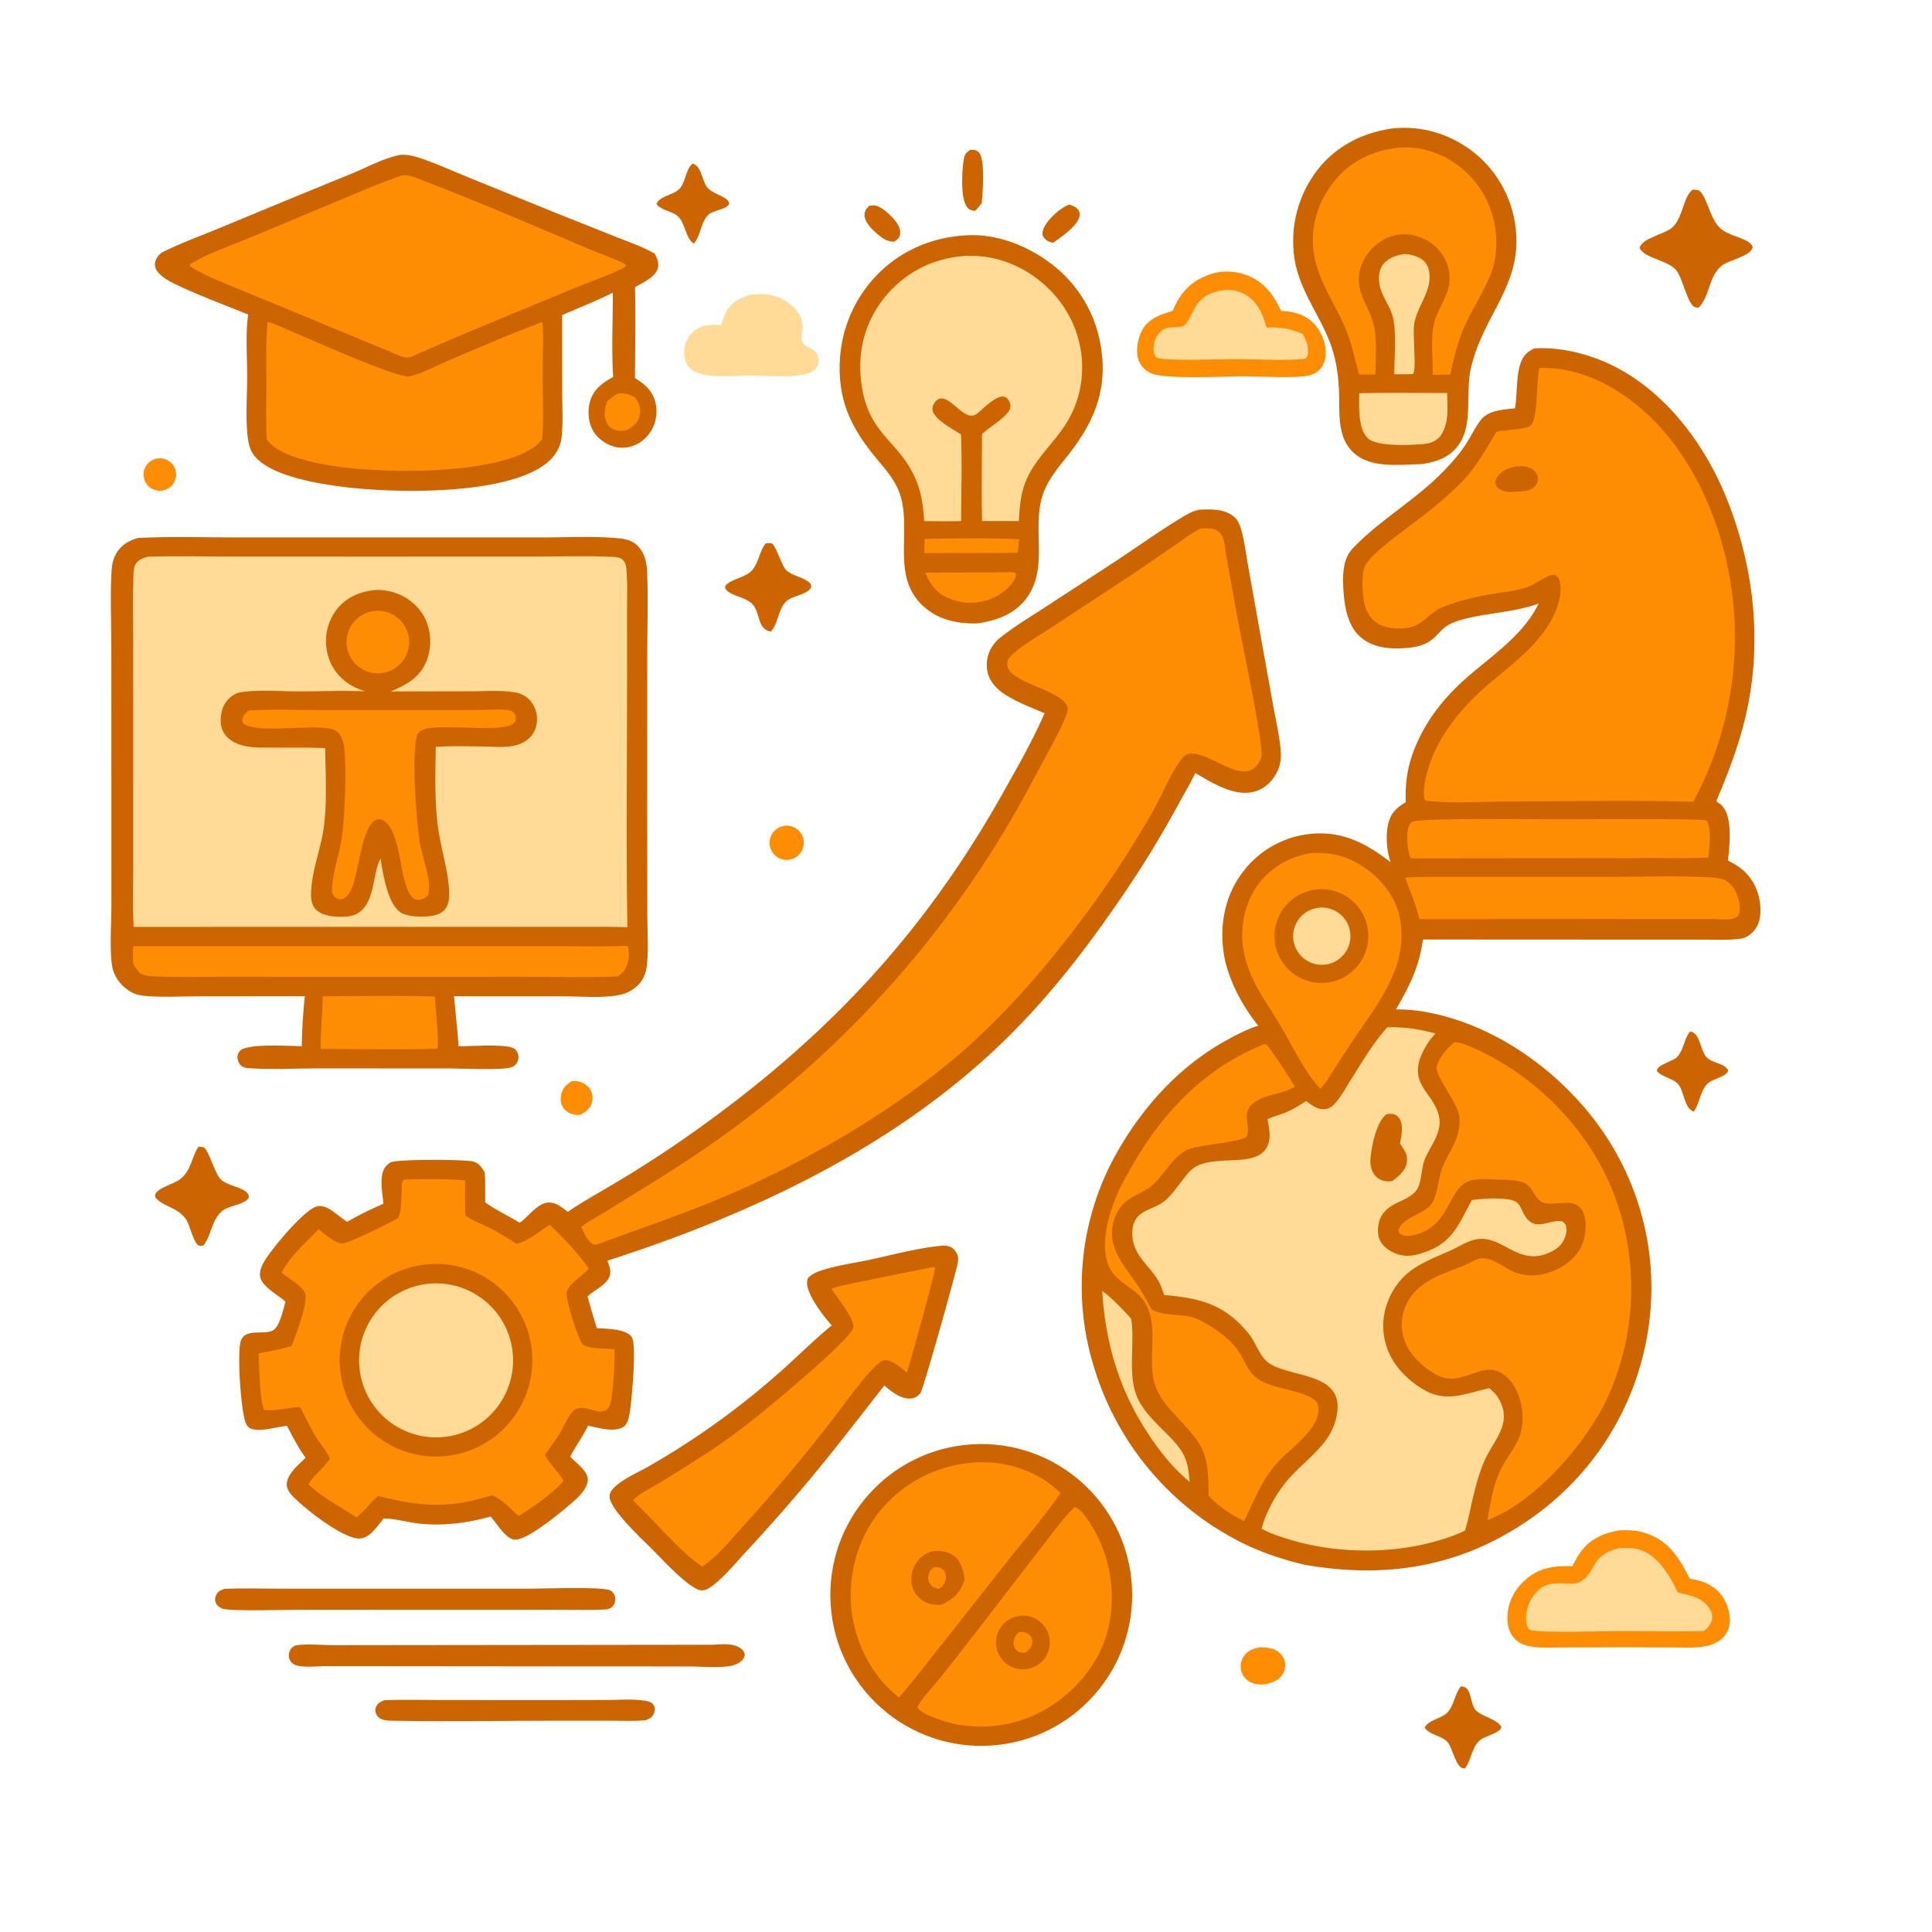 <svg xmlns="http://www.w3.org/2000/svg" width="1024" height="1024"><path fill="#CC6400" d="M813.247 184.661c12.209-.795 25.579 2.185 36.79 6.939 30.483 12.927 52.876 42.278 64.995 72.3 14.801 36.67 19.256 77.374 10.096 116.073-3.662 15.472-9.296 30.063-15.481 44.672 1.19.828 2.469 1.705 3.415 2.815 5.334 6.258 3.667 21.027 2.751 28.617 3.139 1.625 6.132 3.342 8.722 5.781 5.573 5.248 8.423 12.596 8.533 20.184.064 4.432-.817 8.711-4.047 11.944-1.767 1.77-3.861 3.182-6.372 3.526-6.631.907-13.68.493-20.369.498l-33.039.01-115.102-.058c-1.732 14.102-7.247 24.97-14.282 37.079 5.133-.094 10.069.339 15.132 1.214 37.11 6.42 72.081 31.564 93.532 62.035a146.07 146.07 0 0 1 24.386 110.414 149.33 149.33 0 0 1-62.215 96.598c-36.511 25.386-76.456 31.678-119.718 23.95-12.22-2.953-24.042-6.973-35.194-12.825a153.72 153.72 0 0 1-75.67-90.93 144.32 144.32 0 0 1 9.341-109.965c14.074-26.577 34.448-49.888 61.072-64.415 5.255-2.868 10.644-5.72 16.383-7.481-8.643-10.603-16.507-25.431-18.402-39.059-2.087-15.008.894-30.09 10.133-42.28a51.42 51.42 0 0 1 33.929-20.074c17.827-2.434 30.79 4.238 44.48 14.761-2.11-6.206-2.706-14.005-1.211-20.429 1.352-5.813 4.441-8.426 9.251-11.402-.536-12.509 1.69-22.627 7.123-33.933 5.696-11.852 14.11-22.101 23.854-30.852 14.073-12.637 30.824-22.951 39.458-40.457-14.676 5.273-31.426 4.967-44.534 9.777-10.762 3.951-8.283 12.399-25.656 13.766-8.561.674-17.727.019-24.443-5.979-7.375-6.586-8.588-18.234-8.984-27.543-.278-6.542.283-14.25 5.033-19.239 14.291-15.01 32.932-25.449 47.556-40.334 4.463-4.543 9.017-9.589 12.464-14.96 2.697-4.202 4.899-8.862 7.943-12.824 3.984-5.187 12.076-5.487 18.077-6.154 1.318-7.818.456-17.337 3.231-24.646 1.388-3.657 3.59-5.465 7.039-7.114"/><path fill="#FE8D04" d="M816.025 195.073c12.157-.543 24.708 3.114 35.399 8.837 30.944 16.565 50.468 48.256 60.394 81.124a183.58 183.58 0 0 1-14.352 139.939c-32.607-.961-65.523-.23-98.151-.15-12.45.03-31.284 1.132-43.021-.413-.92-.121-.793-.273-1.323-.967-1.285-6.877 2.033-16.885 4.582-23.282 6.482-14.718 17.581-27.508 29.768-37.837 10.999-9.324 22.829-17.972 30.834-30.209 4.171-6.377 8.435-16.199 6.514-23.984-.39-1.578-1.012-2.521-2.413-3.401-3.393-.762-10.764 5.077-14.504 6.361-6.404 2.198-13.133 2.785-19.769 3.906-8.647 1.461-17.535 3.591-25.655 6.902-5.811 2.37-9.594 8.16-15.228 10.114-5.275 1.829-13.612 1.411-18.413-1.29-3.934-2.214-6.28-5.964-7.376-10.265-1.292-5.065-2.086-16.869.613-21.331 4.41-7.289 24.485-21.034 32.139-27.156 6.515-5.212 13.133-10.827 18.945-16.818 7.336-7.562 12.726-17.315 18.133-26.309 3.91-.919 14.989-1.197 17.734-3.06 4.629-3.142 3.173-24.132 5.025-30.32q.06-.196.125-.391"/><path fill="#CC6400" d="M803.92 247.149c2.85-.187 5.431-.179 7.947 1.363 1.593.976 2.885 2.544 3.213 4.415.272 1.549-.158 3.073-1.109 4.312-2.052 2.674-5.232 2.987-8.346 3.274-3.038.189-6.404.674-9.297-.482-1.551-.619-3.144-1.701-3.597-3.407-.396-1.492.145-2.976 1.02-4.178 2.283-3.139 6.487-4.725 10.169-5.297"/><path fill="#FFDB97" d="M735.262 544.52c8.903-.309 17.022.887 25.579 3.294a33.9 33.9 0 0 0-5.13 6.791c-11.41 19.599 3.742 23.435 6.933 36.86.633 2.662.445 5.364-.3 7.98-1.624 5.701-5.557 10.458-7.536 16.015-1.661 4.664-1.257 12.256-4.506 15.969-4.978 5.689-13.64 5.543-17.959 12.885-1.872 3.18-2.563 7.807-1.573 11.378.966 3.486 3.518 5.842 6.581 7.579 4.65 2.636 9.67 2.865 14.735 1.407 17.459-5.025 20.027-14.085 28.065-28.609 6.081-.922 15.011-1.344 20.982-.04 4.777 1.043 5.036 5.35 7.426 8.869 5.553 8.177 12.663 1.128 19.447 2.451 1.1.833 1.719 1.285 2.077 2.667.735 2.837-.548 6.361-2.111 8.702-1.627 2.437-4.69 4.331-7.352 5.45-16.552 6.957-24.662-10.286-38.774-7.157-4.466.991-8.444 3.684-12.575 5.577-11.824 5.417-22.591 8.583-30.052 20.081-5.334 8.219-7.389 18.156-5.224 27.76 2.484 11.019 10.01 19.489 19.402 25.417 12.815 8.089 22.817 2.802 35.972-.111 1.709 1.501 3.318 2.938 4.539 4.882 8.737 13.918-2.775 22.933-7.553 34.628-3.177 7.774-5.048 15.726-6.875 23.888-.845 4.114-1.745 8.127-3.012 12.134-5.302 2.647-11.247 4.504-16.953 6.041-24.623 6.63-53.574 5.903-77.771-1.863-4.462-1.431-8.98-2.863-13.063-5.197 2.393-9.278 8.265-19.61 14.639-26.748 10.194-11.416 23.973-19.211 25.548-36.064 1.881-20.136-25.37-17.24-36.479-25.093-4.89-3.457-6.792-10.939-10.673-15.63-12.868-15.551-25.63-18.655-44.678-20.336-.96-2.904-1.978-5.817-3.622-8.416-4.37-6.904-11.033-11.621-12.84-20.037-.836-3.894-.607-8.854 1.775-12.211 3.127-4.407 10.169-5.512 14.427-8.787 4.128-3.175 7.264-8.102 10.503-12.15 1.832-2.289 3.772-4.828 6.331-6.332 7.141-4.198 19.081-2.814 27.184-4.146 3.884-.639 7.898-2.03 10.173-5.459 3.157-4.756 1.773-10.47.803-15.649 2.93-1.354 6.129-2.168 9.137-3.356 4.085-1.614 7.735-3.93 11.425-6.276 2.829 2.24 6.015 4.64 9.842 4.294 1.926-.174 3.484-1.029 4.813-2.408 3.557-3.69 6.123-8.594 8.864-12.923 5.815-9.188 11.8-19.44 19.02-27.573q.193-.215.389-.428"/><path fill="#CC6400" d="M734.868 590.508c1.109-.134 2.286-.306 3.392-.071 1.375.293 2.674 1.198 3.45 2.365 2.42 3.635.967 9.382.325 13.356l1.152 1.693c1.892 2.774 3.032 4.989 2.427 8.453-.751 4.303-4.392 7.256-7.712 9.686-.844.122-1.643.227-2.498.174-2.52-.159-4.994-1.167-6.631-3.136-2.241-2.694-2.695-6.365-2.338-9.742.688-6.506 3.098-18.613 8.433-22.778"/><path fill="#FE8D04" d="M770.851 552.437c3.585.071 7.316 1.75 10.563 3.197 33.275 14.835 61.599 44.052 74.379 78.264a140.4 140.4 0 0 1-3.692 106.739c-11.047 24.016-38.398 55.657-63.672 65.012 1.57-9.76 3.259-20.192 8.105-28.948 2.208-3.989 5.029-7.638 7.187-11.653 3.907-7.271 4.126-15.936 1.731-23.738-1.693-5.516-5.113-11.243-10.42-13.906-4.639-2.328-8.192-1.45-12.81.117-6.018 1.965-12.269 4.684-18.518 2.169-7.493-3.017-15.805-10.533-18.886-18.061a25.28 25.28 0 0 1 .414-19.916c5.604-12.349 18.363-16.105 29.92-20.66 2.823-1.113 5.473-2.804 8.327-3.776 5.585-1.901 12.781 3.802 17.539 6.209 6.143 3.107 13.545 3.084 20.008.973 6.833-2.233 13.885-7.071 17.038-13.676 2.361-4.945 3.344-12.898 1.091-18.062-4.251-9.744-16.589-2.117-22.52-5.958-3.986-2.581-4.185-8.21-9.451-10.065-4.503-1.587-10.408-1.33-15.156-1.551-4.346-.203-8.897-.569-13.117.749-10.249 3.201-10.335 19.992-23.629 26.617-3.123 1.556-9.107 3.554-12.431 1.848-1.224-.629-1.285-.948-1.646-2.17 1.271-6.229 12.248-8.459 16.646-13.013 3.952-4.093 4.324-14.279 6.517-20.073 2.301-6.079 6.382-11.395 8.159-17.697.961-3.409 1.497-7.377.675-10.871-1.643-6.982-12.182-20.341-11.716-24.465.58-5.126 5.511-10.46 9.365-13.635"/><path fill="#FE8D04" d="m670.229 553.401.751.035c1.793 1.162 13.588 19.334 15.322 22.538-6.071 3.656-12.77 3.71-18.864 6.76-11.519 5.767-3.878 13.513-6.627 19.592-1.252 2.77-26.412 4.552-31.473 7.063-7.881 3.91-11.904 12.7-18.221 18.488-4.54 4.16-11.054 5.635-15.357 9.895a21.24 21.24 0 0 0-5.216 8.541c-4.621 14.258 5.197 24.185 12.447 34.926 2.732 4.047 5.009 8.396 7.306 12.7 7.917 4.421 17.246 1.666 24.921 5.456 7.355 3.632 16.519 9.778 21.15 16.676 3.356 4.998 4.912 10.781 10.012 14.5 8.314 6.063 23.573 5.761 30.668 11.698 1.444 1.209 1.695 3.033 1.712 4.843.092 9.952-12.738 19.263-19.217 25.536-10.241 9.919-14.037 21.243-20.116 33.536-6.915-3.192-13.691-7.877-18.877-13.448.131-26.164-3.88-27.369-20.375-45.719-3.404-3.787-6.408-8.107-7.964-13.003-4.272-13.446 1.827-28.983-4.46-42.049-4.565-9.488-16.271-11.165-20.307-21.441-4.371-11.129.139-27.022 4.735-37.628 2.36-5.447 5.384-10.631 8.33-15.777 16.112-28.139 39.113-51.745 69.72-63.718"/><path fill="#FE8D04" d="M694.829 452.137c9.998-.495 18.263 1.237 26.819 6.652 9.542 6.039 17.771 15.737 20.149 26.979 5.213 24.648-9.943 44.165-23.02 63.21-5.343 7.781-10.359 15.807-15.465 23.746-1.03 1.559-2.266 2.974-3.455 4.413-8.696-9.164-15.307-23.762-21.863-34.687-4.653-7.753-9.961-15.03-13.832-23.239-2.405-5.103-4.231-10.458-5.156-16.032-1.932-11.655.702-24.552 7.677-34.189 6.752-9.328 16.908-14.98 28.146-16.853"/><path fill="#CC6400" d="M698.124 471.386c13.684-1.249 25.785 8.84 27.018 22.524s-8.87 25.774-22.556 26.992c-13.663 1.215-25.729-8.867-26.96-22.53s8.838-25.739 22.498-26.986"/><path fill="#FFDB97" d="M697.513 481.317c8.188-1.683 16.196 3.569 17.915 11.749s-3.498 16.212-11.671 17.967c-8.223 1.765-16.315-3.491-18.044-11.723-1.73-8.231 3.562-16.299 11.8-17.993"/><path fill="#FE8D04" d="m761.008 464.747 92.623.014c17.039-.013 34.353-.706 51.353.191 2.966.157 6.958.245 9.589 1.706 3.535 1.964 5.663 5.691 6.729 9.484.803 2.857 1.43 6.671-.095 9.358-3.2 2.759-9.343 1.616-13.332 1.563l-155.599.063c-1.785-7.724-4.876-14.541-7.528-21.956 5.38-.489 10.859-.363 16.26-.423"/><path fill="#FE8D04" d="M827.324 434.247c7.831.049 74.795-.517 76.833.561.395.209.642.623.963.934 2.013 5.55.918 12.995.31 18.786-9.492.446-19.076.213-28.584.24l-51.971.083-77.273.1c-1.149-3.173-1.623-6.204-1.735-9.563-.094-2.794-.022-7.839 2.464-9.747 3.02-2.318 69.169-1.31 78.993-1.394"/><path fill="#FFDB97" d="M584.18 684.339c3.552 1.891 12.433 11.283 15.369 14.623 2.004 12.536-1.624 27.668 2.397 39.528 4.733 13.96 20.999 22.5 25.978 33.755 1.829 4.134 2.147 8.769 2.695 13.211a95 95 0 0 1-2.539-2.163c-7.558-6.687-13.951-14.87-19.487-23.271-15.436-23.425-22.617-47.861-24.413-75.683"/><path fill="#CC6400" d="M73.367 285.118c16.967-.84 34.181-.279 51.174-.284l92.37-.01 71.387.021c12.406.009 25.366-.704 37.706.27 3.991.315 8.129.818 11.25 3.508 4.112 3.543 5.496 8.859 5.72 14.094.646 15.031.074 30.277.06 45.336l-.014 86.346.071 51.044c.017 8.745.769 18.233-.321 26.882-.448 3.555-1.846 6.977-4.361 9.581-2.595 2.687-6.222 4.677-9.882 5.411-9.358 1.877-20.579.747-30.177.748l-57.71-.027 1.97 20.581.449 5.934c7.001-.007 22.187-1.18 28.099.616 1.566.475 2.498 1.292 3.152 2.788.664 1.518.627 3.36-.073 4.86-.645 1.384-1.801 2.451-3.276 2.895-5.449 1.643-25.904.587-32.455.579l-69.009-.035c-11.837-.021-26.595.767-37.98-.139-1.177-.094-2.364-.343-3.365-1.009-1.325-.883-2.22-2.898-2.285-4.484-.061-1.472.31-2.5 1.28-3.605 3.666-4.178 26.548-2.498 32.803-2.537.067-8.716.701-17.784 1.623-26.452l-56.2.023c-9.42.002-19.31.661-28.66-.221-2.558-.241-4.928-.754-7.186-2.022-4.523-2.54-8.279-6.861-9.686-11.872-2.01-7.161-.803-24.904-.8-32.949v-61.483l-.03-76.754c-.012-13.341-.682-26.991.129-40.285.205-3.36.855-6.473 2.632-9.382 2.674-4.377 6.725-6.75 11.595-7.967"/><path fill="#FFDB97" d="M78.167 295.082c15.028-.501 30.185-.08 45.227-.079l87.236.006 73.704-.026c13.255-.003 26.706-.47 39.942.137 1.969.09 4.166.184 5.741 1.546 2.023 1.748 1.991 4.941 2.158 7.453.438 6.572.16 13.292.164 19.885l.022 35.736c.024 43.867-.591 87.828.181 131.684l-11.031-.198-250.675.042c-.57-10.276-.226-20.715-.235-31.008l-.001-54.813.012-65.295c.004-11.613-.302-23.333.117-34.936.072-1.981.067-4.069.951-5.879 1.247-2.555 3.946-3.514 6.487-4.255"/><path fill="#CC6400" d="M199.106 312.704c3.539-.172 7.51.538 10.832 1.71 6.934 2.447 12.847 7.637 15.819 14.408 2.928 6.673 3.014 14.875.274 21.614-3.6 8.854-10.622 12.461-18.881 16.044l42.111-.076c7.338.005 15.397-.615 22.658.413 2.655.376 4.924 1.047 7.093 2.683 3.126 2.359 5.134 6.116 5.551 9.992.417 3.874-.561 7.818-3.15 10.781-2.108 2.411-5.068 4.028-8.157 4.793-5.404 1.338-11.731.646-17.263.585-8.31-.092-16.729-.342-25.02.2-.273 14.343-.734 29.542 1.341 43.733 1.599 10.937 5.229 21.806 5.774 32.86.149 3.021-.131 6.537-1.932 9.094-1.57 2.23-4.275 3.374-6.883 3.832-4.491.788-13.505.762-17.221-1.981-6.827-5.04-9.016-20.266-10.344-28.347-4.194 8.075-2.922 19.761-9.339 26.79-2.689 2.946-6.395 3.978-10.28 4.059-4.763.101-11.196-.318-14.689-3.924-2.525-2.606-2.656-6.2-2.491-9.628.526-10.922 4.834-21.72 6.518-32.524 2.061-13.223 1.083-29.775.927-43.292-8.877-.41-17.836-.223-26.724-.298-5.269-.045-10.956.266-16.117-.881-3.314-.736-6.563-2.154-9.002-4.574-2.389-2.37-3.468-5.271-3.506-8.609-.05-4.437 1.053-8.747 4.356-11.888 1.609-1.53 3.583-2.862 5.798-3.264 8.872-1.61 21.276-.553 30.506-.542 11.892.013 23.927-.516 35.792-.048-3.392-1.224-6.51-2.421-9.462-4.557a26.69 26.69 0 0 1-10.93-18.075 27.49 27.49 0 0 1 5.61-21c5.197-6.478 12.407-9.311 20.431-10.083"/><path fill="#FE8D04" d="M131.758 376.573c12.457-.76 25.142-.238 37.636-.225l61.919-.007q12.3.054 24.601-.082c4.483-.036 9.564-.543 13.967.23 1.314.23 2.324.824 2.979 2.033.551 1.019.718 2.531.327 3.634-2.714 7.654-41.71.314-49.853 5.007-1.018.587-1.752 1.311-2.16 2.423-3.334 9.101-.423 45.118 1.135 55.995 1.168 8.153 6.885 21.216 4.521 29.023-.955.907-1.743 1.518-3.005 1.951-1.422.489-3.019.647-4.354-.184-5.169-3.221-6.704-18.571-8.145-24.575-1.279-5.332-3.108-14.173-8.314-17.056-1.108-.613-2.388-.793-3.582-.285-8.064 3.434-9.283 29.767-13.626 37.808-.974 1.803-2.582 3.982-4.75 4.366-1.232.217-2.604-.258-3.513-1.096-1.676-1.544-1.699-3.751-1.516-5.845.702-8.071 3.545-16.386 4.94-24.437 1.826-10.538 2.807-38.713 1.435-49.353-.385-2.983-1.639-6.945-4.388-8.595-7.687-4.615-41.039 2.216-48.919-3.763-.386-.759-.769-1.163-.678-2.049.227-2.206 1.785-3.518 3.343-4.918"/><path fill="#FE8D04" d="M197.834 323.898a16.575 16.575 0 0 1 17.612 23.065 16.58 16.58 0 0 1-13.675 9.84c-8.935.813-16.895-5.63-17.961-14.539s5.149-17.048 14.024-18.366"/><path fill="#FE8D04" d="m332.397 501.28.527.48c.367 2.307.543 4.872.101 7.185-.744 3.899-2.369 6.495-5.693 8.608-16.956.691-34.13.154-51.107.13l-82.577.061-72.854-.07c-13.435-.005-27.056.44-40.467-.223-2.195-.108-3.91-.517-5.92-1.4-1.56-1.604-2.652-3.272-3.831-5.153-.206-3.17-.163-6.215.026-9.386l177.902-.001 52.579.011c10.412.003 20.914.279 31.314-.242"/><path fill="#FE8D04" d="M171.052 528.071c19.794-.14 39.711-.461 59.495.083.102 4.435 2.397 25.472 1.255 27.658-20.522.719-41.254.15-61.799.154-.148-9.265.844-18.619 1.049-27.895"/><path fill="#CC6400" d="M635.994 270.13c5.172-.175 10.841-.364 15.577 2.068 3.17 1.627 4.79 3.905 5.877 7.235 2.011 6.164 2.74 13.021 3.877 19.4l6.246 34.97 7.45 41.329c1.351 7.543 3.29 15.468 3.779 23.108.263 4.102-.203 7.663-2.144 11.354-2.461 4.682-6.562 8.589-11.757 9.972-10.838 2.886-22.414-4.698-31.379-9.849-.14.306-.274.615-.421.918-2.35 4.835-5.187 9.541-7.765 14.267a558 558 0 0 1-34.595 55.954c-16.832 24.301-35.106 47.591-56.138 68.425-58.572 58.025-135.127 93.888-212.651 118.916.738 2.059 1.647 4.275 1.485 6.507-.414 5.7-7.826 8.547-11.585 12.024-.149.137-.295.279-.442.418a682 682 0 0 0 4.915 16.833q1.226.028 2.448.1c4.345.238 13.273.611 15.998 4.528 2.837 4.078.061 32.444-.746 38.484-.358 2.675-1.054 7.491-3.452 9.081-4.906 3.253-13.484.585-18.894-.523-2.785 5.711-6.553 10.803-9.504 16.414a390 390 0 0 1 4.335 4.095c2.191 2.11 5.149 5.011 5.027 8.296-.154 4.169-4.114 8.23-7.059 10.861-5.152 4.605-25.432 21.791-32.048 20.681-4.664-.782-9.301-8.766-12.352-12.213-12.35 3.499-26.404 5.306-39.19 3.567-5.635-.766-11.26-2.327-16.952-2.509q-.312-.008-.625-.011c-2.099 2.692-4.331 5.733-6.891 7.99-2.019 1.779-4.169 2.881-6.899 2.605-9.163-.924-29.817-16.946-35.803-24.021-.896-1.447-1.734-2.826-1.726-4.585.026-5.465 6.371-10.577 9.987-14.194-3.895-5.281-6.813-11.12-9.885-16.897-5.546.484-13.764 3.392-19.031 1.467-1.388-.508-2.076-1.419-2.69-2.724-2.617-5.558-4.908-37.657-2.668-43.885 2.436-6.772 12.162-2.847 16.936-5.433 3.642-1.972 5.508-11.377 6.715-15.24-3.778-3.388-11.513-7.416-13.226-12.304-.973-2.776.231-5.967 1.573-8.421 3.494-6.388 21.733-28.462 28.506-29.829 5.507-1.112 11.073 5.453 15.479 7.965.141.081.284.157.426.236 6.207-3.653 12.53-6.669 19.118-9.546-.49-4.93-1.559-10.691-.634-15.57.508-2.678 1.912-4.83 4.245-6.28 3.005-1.869 39.151-1.713 43.825-.536 3.242.817 4.575 3.048 6.224 5.729.416 5.252.222 10.626.244 15.897 5.62 4.089 12.36 7.184 18.325 10.848 4.417-3.062 9.064-9.894 14.512-10.664 4.318-.609 7.774 2.494 11.018 4.849 7.649-5.325 16.051-9.822 24.037-14.651a624 624 0 0 0 40.763-26.345c71.01-50.109 123.318-105.281 165.863-181.13 7.672-13.678 15.765-27.751 22.003-42.139-6.771-2.845-14.07-5.677-20.324-9.526-4.675-2.878-8.786-6.949-9.954-12.502a17.79 17.79 0 0 1 2.842-13.823 19.3 19.3 0 0 1 4.137-4.374c7.826-6.134 16.667-11.459 25.009-16.876l33.266-21.732c13.093-8.451 27.867-19.327 41.115-26.831 2.044-1.157 3.942-1.795 6.248-2.228"/><path fill="#FE8D04" d="M636.404 280.107c2.406-.137 5.482-.311 7.736.63 1.874.782 3.153 2.186 3.924 4.041 1.19 2.859 1.216 6.373 1.79 9.41l5.112 28.168c4.296 23.776 9.803 47.53 13.204 71.44.36 2.53 1.01 6.402-.047 8.742-8.452 18.702-32.378-11.277-41.365-.869-5.491 6.359-11.253 20.587-15.769 28.466-8.769 15.301-19.743 32.564-30.055 46.88-19.285 26.775-40.31 52.36-64.629 74.753-36.435 33.55-86.956 63.19-132.407 82.486-21.976 9.33-44.584 16.896-66.966 25.151-.855.172-1.477.507-2.305.12-3.383-1.578-5.12-6.085-6.593-9.297 4.971-3.633 10.694-6.587 15.924-9.868 15.039-9.434 30.373-18.515 45.057-28.493A543.75 543.75 0 0 0 547.976 412.61c3.253-6.131 17.137-30.661 17.907-36.096 1.298-9.153-25.483-13.322-30.935-21.206-1.32-1.909-1.222-3.607-.748-5.766 2.128-2.769 5.121-5.064 7.943-7.093 5.367-3.86 11.144-7.215 16.662-10.864l41.972-27.613c7.685-5.124 15.245-10.461 22.869-15.677 4.103-2.808 8.262-6.078 12.758-8.188"/><path fill="#FE8D04" d="M214.168 625.197c10.659-.344 21.662-.48 32.289.448.164 6.17-.11 12.327.202 18.501 4.2 3.178 9.586 4.887 14.24 7.355 4.484 2.379 8.77 5.216 13.141 7.8 6.596-2.111 11.585-6.482 17.353-10.14 5.745 5.36 16.631 16.772 20.644 23.29-3.128 3.909-10.308 7.52-11.642 12.365-.889 3.231 5.793 23.949 8.061 27.162 2.432 3.444 12.592 2.402 16.613 3.157.208.039.415.083.622.124.134 5.166-.538 27.291-3.051 30.787-3.516 4.894-11.047-.702-15.983.326-1.306.271-2.387.81-3.249 1.836-2.777 3.308-4.539 8.017-6.838 11.72-2.392 3.854-5.265 7.357-7.682 11.197 2.47 5.299 7.242 8.742 9.758 13.893-6.427 7.151-15.624 13.5-23.792 18.525-4.449-3.947-8.431-8.675-14.006-10.998a209 209 0 0 1-14.917 3.781c-17.093 2.682-28.976.636-45.46-3.382-4.267 3.352-7.237 8.099-11.6 11.34-8.348-5.634-18.147-10.582-25.397-17.567 3.046-5.156 8.17-8.59 11.365-13.638-2.009-4.334-5.38-8.155-7.843-12.264-2.908-4.852-5.231-10.036-7.915-15.014-6.111.099-13.286 2.393-19.168 1.398-2.2-4.654-2.6-23.595-2.831-29.884 5.842-1.198 11.905-2.059 17.539-4.038 2.466-7.026 7.62-19.417 7.332-26.632-.174-4.382-9.432-9.251-12.688-12.067 4.202-8.58 13.072-16.266 19.663-23.125 3.121 2.82 7.855 6.762 12.035 7.643 2.635.556 26.781-11.458 30.266-13.637 1.762-5.449 1.411-11.127 1.753-16.768.097-1.615-.058-2.394 1.186-3.494"/><path fill="#CC6400" d="M224.971 670.269c27.984-3.38 53.41 16.559 56.8 44.541s-16.54 53.416-44.52 56.816c-27.996 3.403-53.446-16.54-56.838-44.537-3.392-27.996 16.56-53.439 44.558-56.82"/><path fill="#FFDB97" d="M225.397 680.621c22.337-3.169 43.008 12.386 46.148 34.727s-12.44 42.992-34.785 46.104c-22.305 3.106-42.91-12.441-46.045-34.742s12.385-42.925 34.682-46.089"/><path fill="#CC6400" d="M212.143 82.087c3.877-.278 7.419.66 11.049 1.884 8.367 2.822 16.573 6.582 24.761 9.926l45.751 18.603 33.042 13.161c6.742 2.686 14.016 5.135 20.283 8.803 1.301 2.406 2.326 4.984 1.6 7.747-1.267 4.826-8.116 7.612-12.086 10.003.448 16.018.047 32.142.019 48.172 3.091 2.02 6.024 3.98 8.169 7.053 3.008 4.308 3.841 9.675 2.763 14.774a19.25 19.25 0 0 1-8.689 12.5c-3.862 2.362-8.495 3.236-12.909 2.112-4.772-1.216-9.483-4.571-11.812-8.96-2.429-4.575-2.744-10.762-1.174-15.673 1.964-6.145 6.675-9.459 12.08-12.359-.914-13.747-.133-30.659-.184-44.704-8.69 4.386-17.924 7.982-26.857 11.871l.046 42.504c.008 7.692.566 15.849-.508 23.463-.976 5.187-3.778 9.34-7.895 12.606-21.536 17.085-80.29 15.871-107.036 12.552-13.647-1.694-39.812-5.754-48.109-17.065-1.933-2.635-2.748-6.034-3.131-9.233-1.231-10.298-.326-21.656-.309-32.059.016-10.327-.965-23.025.539-33.05-12.673-5.175-28.621-11.045-40.574-17.091-3.04-1.537-7.754-4.51-8.692-8.059-.492-1.864.105-3.794 1.171-5.34 1.18-1.711 2.587-2.537 4.421-3.422 8.408-4.057 17.341-7.351 25.981-10.9l43.882-18.159 29.57-12.097c7.919-3.308 16.44-7.95 24.838-9.563"/><path fill="#FE8D04" d="M213.073 93.02c.764-.173 1.385-.18 2.178-.111 3.086.268 6.489 1.833 9.376 2.94 29.383 11.267 58.475 23.789 87.443 36.089 3.443 1.462 17.423 6.7 19.069 7.927.294.22.46.573.691.859-.593.945-1.415 1.355-2.399 1.824-8.476 4.04-17.871 7.16-26.566 10.816-28.055 11.797-56.438 23.036-84.223 35.436-.437.186-.533.24-1.051.381-1.185.325-2.268.519-3.475.157-3.837-1.149-7.711-3.14-11.443-4.639-10.068-4.045-20.031-8.308-30.061-12.439l-42.996-17.766c-8.025-3.331-20.475-8.019-27.512-12.517-.843-.539-1.386-.729-1.599-1.714 8.419-5.656 23.171-10.532 32.898-14.69l45.457-19.002c11.262-4.688 22.618-9.752 34.213-13.552"/><path fill="#FE8D04" d="M141.825 170.614c4.716 1.21 9.469 3.697 13.979 5.583 9.596 4.012 55.569 24.629 61.228 23.316.204-.047.405-.109.609-.162 6.977-1.792 14.058-5.747 20.733-8.567 16.231-6.856 32.65-14.089 49.191-20.128.508 7.319.161 14.727.122 22.063q0 14.265.155 28.531c.038 3.885-.173 7.676-.51 11.546-1.43 1.81-2.923 3.368-4.86 4.647-22.607 14.937-84.996 13.833-111.573 8.55-8.785-1.746-24.168-5.172-29.507-13.135-.56-9.499-.199-19.223-.208-28.745-.01-11.095-.405-22.452.641-33.499"/><path fill="#FE8D04" d="M327.599 208.582c3.958-.24 5.581.151 9.046 2.093.449.672.881 1.347 1.272 2.055 1.441 2.603 1.827 5.444.907 8.314-1.066 3.325-3.506 5.342-6.505 6.876-2.191.48-4.419.621-6.573-.13a7.22 7.22 0 0 1-4.251-3.831c-1.734-3.686-.936-7.534.275-11.226 1.886-1.751 3.536-2.959 5.829-4.151"/><path fill="#CC6400" d="M515.494 765.509c43.992-2.531 81.744 30.995 84.429 74.977s-30.71 81.851-74.682 84.689c-44.19 2.852-82.287-30.743-84.985-74.943-2.698-44.199 31.03-82.179 75.238-84.723"/><path fill="#FE8D04" d="M515.358 775.21a72 72 0 0 1 7.85-.15c13.689.365 29.423 6.335 38.897 16.389-8.379 12.127-18.366 23.711-27.535 35.261l-47.496 60.17a284 284 0 0 1-10.574 12.781c-.324-.236-.653-.465-.965-.717-13.813-11.161-22.466-28.647-24.275-46.145-1.909-18.455 3.532-37.965 15.465-52.319 12.357-14.866 29.536-23.519 48.633-25.27"/><path fill="#CC6400" d="M494.816 822.089c3.503-.256 7.586.301 10.511 2.371 4.149 2.936 5.089 7.855 5.993 12.51l-.242.708c-2.263 6.558-5.704 9.828-11.833 12.786-3.297.319-6.434.023-9.374-1.613a13.29 13.29 0 0 1-6.36-8.079c-1.125-4.059-.235-8.597 1.992-12.127 2.242-3.557 5.29-5.572 9.313-6.556"/><path fill="#FE8D04" d="M495.351 830.507c.236.018.474.029.71.054 1.686.179 3.111.439 4.208 1.873.968 1.265 1.291 3.058.983 4.595-.493 2.466-1.541 3.723-3.57 5.111-1.727-.374-3.065-.602-4.265-2.048a6.18 6.18 0 0 1-1.329-5.229c.433-2.201 1.437-3.163 3.263-4.356"/><path fill="#FE8D04" d="M569.526 798.768c2.674.596 5.284 4.205 6.83 6.415a73.12 73.12 0 0 1 11.703 54.853c-3.169 17.605-14.405 32.719-28.951 42.808-15.539 10.777-33.763 14.414-52.342 11.058-2.276-.486-4.56-1.018-6.758-1.789-3.44-1.208-12.176-3.879-13.823-7.358 3.033-5.338 7.957-10.293 11.817-15.087 6.196-7.693 12.252-15.563 18.342-23.346l35.095-45.57c5.795-7.394 11.466-15.315 18.087-21.984"/><path fill="#CC6400" d="M538.654 856.805a14.208 14.208 0 1 1 6.577 27.638c-7.586 1.704-15.133-3.008-16.933-10.572s2.815-15.17 10.356-17.066"/><path fill="#FE8D04" d="M540.22 864.963c.138-.007.276-.02.415-.02 1.909-.001 3.809.305 5.2 1.736.958.986 1.389 2.217 1.327 3.581-.123 2.676-1.513 3.993-3.446 5.655-.512.045-1.024.079-1.537.089-1.494.029-2.73-.529-3.716-1.658-1.016-1.164-1.304-2.578-1.198-4.079.177-2.493 1.169-3.653 2.955-5.304"/><path fill="#CC6400" d="M512.463 124.714c15.538-.85 31.267 5.206 43.64 14.304a68.37 68.37 0 0 1 27.498 45.486c3.508 23.248-4.278 40.139-18.403 57.877-5.242 6.583-10.531 12.955-12.925 21.19-5.091 17.513 3.496 38.021-8.339 53.665-6.4 8.461-16.034 11.783-26.163 13.205-10.307.115-19.975-1.736-27.937-8.745-17.95-15.802-6.393-39.659-12.754-59.454-2.164-6.733-6.648-12.212-11.134-17.54-11.601-13.782-19.7-26.729-20.782-45.237-1.127-19.257 5.097-37.665 18.051-51.995 12.798-14.158 30.331-21.833 49.248-22.756"/><path fill="#FFDB97" d="M510.819 135.706c2.545-.183 5.225-.103 7.769.063 15.629 1.021 30.226 8.988 40.467 20.689 17.002 19.427 19.537 47.736 5.163 69.358-6.252 9.406-14.884 17.052-19.736 27.425-3.452 7.381-4.004 14.939-4.493 22.938l-19.439-.01c-.428-15.306-.071-30.708-.062-46.025 3.498-3.638 13.398-9.192 14.832-13.458.419-1.247.211-2.77-.39-3.934-.602-1.166-1.314-2.099-2.646-2.446-4.326-1.13-11.42 6.685-14.696 9.152-6.379 4.131-12.615-8.493-18.818-8.256-1.115.042-2.007.625-2.75 1.423-1.136 1.219-1.956 2.863-1.737 4.561.673 5.221 11.03 10.296 15.081 13.129.615 15.213.09 30.633.053 45.866a478 478 0 0 1-19.565-.007c-.52-7.33-1.342-14.502-4.171-21.352-9.29-22.486-26.846-23.942-29.504-55.107-1.357-15.92 3.27-31.151 13.721-43.32 10.621-12.366 24.708-19.452 40.921-20.689"/><path fill="#FE8D04" d="M535.647 303.248c.795.005 1.605.181 2.389.3l.486.906c-.126.821-.263 1.518-.644 2.266-2.726 5.346-8.679 9.496-14.247 11.265-8.525 2.708-16.191 1.712-24.054-2.436-4.713-3.407-6.96-6.739-9.208-12.019 15.091-.195 30.185-.018 45.278-.282"/><path fill="#FE8D04" d="M490.061 285.629c16.616-.344 33.553-.547 50.148.17-.197 2.381-.519 4.752-.808 7.123-16.489.425-33.002.062-49.498.27-.018-2.519.094-5.045.158-7.563"/><path fill="#CC6400" d="M737.351 68.168c13.848-1.635 27.205 1.628 38.923 9.12a59.6 59.6 0 0 1 26.089 37.745c7.207 34.426-15.912 49.855-22.83 80.406-2.806 12.392 1.232 29.028-6.038 39.757-4.867 7.182-11.413 9.357-19.505 10.758-10.946.186-25.244 2.27-34.579-4.417-11.705-8.385-9.045-23.62-9.782-36.1-.43-7.267-1.445-14.25-3.754-21.167-5.473-16.389-17.07-29.7-19.76-47.155a61.85 61.85 0 0 1 11.479-46.145c9.633-12.976 23.98-20.435 39.757-22.802"/><path fill="#FE8D04" d="M742.28 78.196c4.112-.287 8.514.172 12.527 1.08 12.621 2.856 23.681 11.082 30.55 21.977 7.884 12.503 10.216 30.254 4.722 44.154-3.78 9.562-9.705 18.231-13.864 27.653-3.638 8.242-5.62 16.72-7.579 25.466l-9.277.114c.226-9.448-1.616-21.01 1.508-29.982 1.875-5.385 5.281-10.236 6.758-15.768 1.573-5.891.413-12.288-2.835-17.412-4.076-6.429-9.724-9.496-16.934-11.106a26 26 0 0 0-3.478-.198c-6.484.017-12.469 2.769-16.985 7.38-3.16 3.225-5.55 7.25-6.614 11.654-2.904 12.023 5.512 19.389 7.616 30.238 1.526 7.865.671 17.038.638 25.063l-8.683-.028c-2.314-8.397-3.985-16.702-7.399-24.786-5.9-13.97-15.434-26.308-16.88-41.89-1.263-13.61 3.111-26.134 11.832-36.572 8.789-10.52 20.871-15.84 34.377-17.037"/><path fill="#FFDB97" d="M720.4 208.402c15.511-.356 31.081-.088 46.598-.089.157 8.155 1.227 16.359-3.919 23.303-2.918 2.758-5.358 3.513-9.341 3.803-6.438.468-23.878 1.496-28.77-3.148-5.395-5.122-4.551-16.981-4.568-23.869"/><path fill="#FFDB97" d="M744.035 134.659c3.198.001 6.906.968 9.589 2.786 2.211 1.498 3.399 3.915 3.852 6.494 1.7 9.69-5.711 17.528-7.697 26.536-.808 3.663-.375 7.855-.313 11.591.058 3.445.971 13.95-.528 16.152l-2.313.108-7.586.08c-.136-8.928 1.434-23.193-1.058-31.334-1.696-5.541-5.617-10.058-6.734-15.912-.671-3.519-.584-7.766 1.598-10.772 2.529-3.484 7.121-5.082 11.19-5.729"/><path fill="#CC6400" d="M499.863 660.221c1.537-.091 3.235.265 4.547 1.077 1.754 1.085 3.021 3.011 3.369 5.047.215 1.252-.043 2.509-.304 3.732-1.461 6.831-18.131 66.486-19.718 68.431-1.255 1.539-3.032 2.605-5.026 2.747-5.216.373-10.296-3.675-13.999-6.918-13.267 16.848-26.245 33.871-39.996 50.341a1003 1003 0 0 1-33.865 38.371c-5.229 5.646-10.382 11.981-16.408 16.787-1.797 1.434-4.005 3.014-6.383 3.097-5.91.206-21.539-16.916-25.679-21.059-5.342-5.418-23.76-22.181-23.319-29.049.394-6.139 15.293-12.447 20.32-15.383a415.8 415.8 0 0 0 67.293-47.863c10.218-8.799 19.753-18.567 30.15-27.104-4.414-4.907-9.741-12.021-12.128-18.174-.871-2.245-1.452-4.708-.422-6.988 1.951-1.881 3.942-2.871 6.497-3.754 8.029-2.771 17.498-4.024 25.84-5.795 12.716-2.699 26.289-6.485 39.231-7.543"/><path fill="#FE8D04" d="M494.298 671.639c.634-.105.202-.069 1.295.142.414 1.801-13.225 50.764-14.996 55.769-2.804-2.387-6.499-5.751-10.186-6.503-2.677-.545-4.362 1.019-6.142 2.74-8.05 7.782-18.066 22.408-25.348 31.595a957 957 0 0 1-46.718 55.432c-5.913 6.479-12.605 14.863-20.086 19.468-7.65-5.235-14.484-12.33-20.926-18.953-5.034-5.583-10.548-10.735-15.669-16.246 4.038-3.874 9.974-6.634 14.735-9.569 9.043-5.575 18.185-11.2 27.034-17.08 7.59-5.042 15.028-10.599 22.176-16.242 7.646-6.036 50.943-41.745 52.747-48.439 1.169-4.338-9.006-16.596-11.557-20.782 6.3-2.008 13.024-3.116 19.497-4.46a3419 3419 0 0 1 34.144-6.872"/><path fill="#FE8D04" d="M858.265 811.114c4.877-.184 9.345-.083 14.03 1.479 12.209 4.073 17.846 13.241 23.306 24.154 5.243.815 10.168 2.268 14.24 5.88 4.136 3.67 6.874 9.809 7.062 15.333.131 3.847-1.077 7.501-3.878 10.207-2.378 2.299-5.559 3.642-8.765 4.297-5.97 1.221-12.626.683-18.707.666l-27.366-.022-30.012.042c-5.484.008-11.402.449-16.813-.497-3.168-.554-6.1-1.613-8.403-3.934-2.923-2.946-4.035-7.072-4.046-11.13-.021-7.322 3.303-14.342 8.57-19.347 7.658-7.278 15.644-8.402 25.892-8.167 1.304-2.368 2.557-4.873 4.101-7.092 5.059-7.27 12.364-10.441 20.789-11.869"/><path fill="#FFDB97" d="M858.027 820.568c4.559-.229 8.428-.345 12.755 1.437 8.397 3.458 14.874 13.971 18.368 21.954 5.905 1.734 11.458 2.039 15.793 7.081 1.554 1.807 2.815 4.05 2.5 6.51-.416 3.254-1.9 4.877-4.33 6.919-15.082.417-30.269.04-45.363.028-6.834.012-42.295 1.148-46.679-.601-.896-.358-1.43-1.541-1.676-2.425-1.349-4.841-.071-10.333 2.554-14.512 8.181-13.023 19.398-4.872 25.841-8.718 8.268-4.935 5.177-14.111 20.237-17.673"/><path fill="#FE8D04" d="M646.499 144.135c4.477-.468 8.974-.115 13.243 1.349 9.901 3.397 14.952 10.18 19.319 19.302 5.934.315 11.414 1.446 16.047 5.46 4.552 3.944 7.354 10.188 7.535 16.183.106 3.495-.78 7.027-3.3 9.564-1.581 1.591-3.542 2.554-5.714 3.051-6.725 1.537-25.834.462-33.879.433-10.34-.05-41.991 1.705-49.492-1.574-3.133-1.369-5.667-3.765-6.814-7.03-1.648-4.693-.529-11.218 1.744-15.582 3.34-6.413 9.867-8.577 16.326-10.503 1.28-2.949 2.636-5.786 4.523-8.405 4.878-6.771 12.335-10.876 20.462-12.248"/><path fill="#FFDB97" d="M649.778 153.681c3.232-.103 6.602.514 9.474 2.012 7.172 3.738 9.92 10.583 12.092 17.861 7.131-.119 12.429.504 18.989 3.395 1.943 3.052 3.013 6.123 2.963 9.807-.019 1.354-.348 2.256-1.297 3.236-5.559 1.381-28.277.38-35.374.36-7.38-.133-39.601 1.292-43.669-.9-.87-1-1.264-1.765-1.449-3.063-.389-2.725.392-6.752 2.15-8.933 4.483-5.562 7.206-3.172 12.805-4.426 3.284-.735 6-9.372 8.24-12.166 3.992-4.976 9.003-6.541 15.076-7.183"/><path fill="#CC6400" d="M377.672 871.759c4.755-.216 10.553-1.053 14.743 1.799 1.342.913 2.01 1.893 2.338 3.501-.26 1.312-.589 2.081-1.527 3.015-2.04 2.032-5.123 2.885-7.912 3.175-6.798.707-14.275.011-21.159.006l-46.261-.013-146.519-.133c-4.012.059-13.325 1.123-16.365-1.528-1.091-.951-1.741-2.094-1.899-3.54-.185-1.686.373-3.441 1.584-4.649a5.23 5.23 0 0 1 3.196-1.495c6.192-.638 13.341.09 19.612.084l46.824-.058z"/><path fill="#CC6400" d="M118.853 842.13c9.809-.456 19.772-.096 29.6-.098l56.63-.012 76.214-.003c8.086.001 36.315-1.105 41.674.764 1.325.462 2.465 1.759 2.893 3.074.502 1.542.234 3.598-.7 4.957-.976 1.421-1.987 1.767-3.547 2.212-8.105.45-16.343.179-24.466.183l-43.721.014-94.947-.017c-6.528-.003-36.324.945-40.728-.634-1.448-.518-2.885-1.75-3.451-3.185-.512-1.296-.362-2.649.212-3.888.918-1.981 2.416-2.637 4.337-3.367"/><path fill="#FFDB97" d="M398.498 156.072c7.491-.763 14.322.367 20.34 5.242 4.416 3.577 7.06 7.902 6.514 13.68-.161 1.713-.589 3.824-.317 5.503.533 3.293 4.626 3.675 6.773 5.592 1.353 1.21 1.854 2.943 1.959 4.708.116 1.922-.426 3.618-1.779 5.02-5.105 5.291-25.479 3.268-33.238 3.207-8.1-.034-27.013 2.265-32.942-3.705-2.255-2.271-3.214-5.317-3.214-8.473 0-3.977 1.467-7.829 4.366-10.593 4.422-4.215 9.683-4.255 15.381-3.99.719-2.467 1.394-5.04 2.707-7.268 3.164-5.369 7.682-7.404 13.45-8.923"/><path fill="#CC6400" d="M203.849 901.102c10.171-.318 20.44-.057 30.621-.059l60.678.025 27.758-.058c6.404-.035 13.299-.628 19.592.521 1.619.296 3.284.86 4.091 2.437.635 1.241.471 2.745.03 4.018-.773 2.229-2.283 2.869-4.299 3.759-5.777.593-11.88.276-17.692.276l-30.66-.009c-28.036-.013-56.164.56-84.183.024-2.226-.043-4.868.099-6.992-.639-1.608-.559-2.7-1.307-3.393-2.943-.593-1.399-.675-2.712.072-4.097.993-1.845 2.538-2.526 4.377-3.255"/><path fill="#CC6400" d="M897.216 100.482c1.043.077 2.069.224 3.105.363 4.329 2.609 5.887 15.509 11.708 20.361 4.006 3.338 9.641 4.177 14.112 6.688 1.345.755 2.153 1.495 2.806 2.915-.383 4.923-12.764 6.951-16.541 10.128-7.082 5.957-6.03 16.167-12.154 22.144-.578-.067-1.464-.109-2.021-.351-3.93-1.702-6.265-15.286-9.885-19.57-4.546-5.38-16.781-6.214-19.277-11.661 1.031-5.471 13.419-7.26 17.456-11.073 5.537-5.23 5.67-16.488 10.691-19.944"/><path fill="#CC6400" d="M105.118 607.849c.772.059 1.953-.015 2.664.204 2.716.838 5.911 13.731 9.088 16.903 3.267 3.261 9.183 3.734 13.027 6.341 1.311.891 1.779 1.687 2.084 3.21-1.918 4.156-10.851 4.246-14.477 7.533-5.502 4.989-5.344 12.356-9.557 17.957-.806.25-1.328.442-2.185.299-3.034-.504-5.134-11.12-7.158-14.045-4.67-6.744-12.776-6.643-16.408-11.917-.637-4.344 9.37-6.456 12.965-9.102 6.312-4.645 6.075-11.366 9.957-17.383"/><path fill="#CC6400" d="M405.816 288.008c.814-.068 2.156-.213 2.96-.058 2.458.472 5.356 12.111 8.277 14.578 3.226 2.725 8.272 3.27 11.616 5.974 1.078.872 1.254 1.336 1.338 2.681-2.38 4.551-9.95 4.096-13.518 7.785-4.372 4.521-3.879 11.617-8.019 15.792-7.455-1.409-5.275-10.27-9.798-14.696-3.521-3.447-8.935-3.715-12.784-6.524-1.107-.807-1.385-1.322-1.61-2.638 1.955-3.77 10.278-4.476 13.93-8.225 4.08-4.188 4.091-10.301 7.608-14.669"/><path fill="#CC6400" d="M774.323 893.772c.612.118 1.391.221 1.979.465 3.677 1.525 3.03 9.196 5.875 12.195 3.383 3.566 11.793 4.809 13.597 9.019-.893 3.291-8.651 4.5-11.432 6.959-4.565 4.034-4.366 10.355-7.92 14.9-.366-.031-.884-.062-1.23-.153-3.566-.941-5.328-10.414-7.712-13.492-2.977-3.844-9.748-3.901-12.35-7.939 1.494-3.943 8.775-4.799 11.75-7.777 3.96-3.964 3.994-9.99 7.443-14.177"/><path fill="#CC6400" d="M367.09 86.695c4.267 1.105 4.951 7.788 6.909 11.365 2.169 3.966 7.096 4.83 10.634 7.23 1.163.79 1.546 1.345 1.855 2.682-1.565 3.344-8.235 3.218-10.995 5.827-4.31 4.073-3.831 10.987-7.833 15.321-4.747-3.481-4.183-11.05-8.861-14.913-2.61-2.154-9.408-3.107-10.79-6.2 1.387-3.941 9.135-4.787 12.009-7.806 3.687-3.874 3.013-9.878 7.072-13.506"/><path fill="#CC6400" d="M895.869 546.671c.488.137.576.149 1.098.359 4.165 1.671 4.368 9.789 7.491 13.284 2.937 3.287 9.721 3.07 11.555 7.18-1.234 3.39-8.036 4.131-10.775 6.683-4.328 4.031-4.148 10.334-7.504 14.953-5.448-1.712-4.848-11.485-8.876-15.097-3.053-2.738-7.911-3.195-10.745-6.416.118-3.271 8.444-5.012 10.69-7.291 3.781-3.835 3.584-9.751 7.066-13.655"/><path fill="#FE8D04" d="M668.149 873.121c2.417-.022 5.023.246 7.269 1.197 2.41 1.02 4.427 2.98 5.278 5.48a8.95 8.95 0 0 1-.738 7.318c-1.991 3.481-5.115 4.468-8.715 5.504-3.068.384-6.513.232-9.203-1.433-2.225-1.378-3.787-3.528-4.285-6.112a9.62 9.62 0 0 1 1.588-7.366c2.23-3.158 5.149-4.019 8.806-4.588"/><path fill="#CC6400" d="M514.198 79.438c1.67-.064 3.188-.097 4.487 1.144 3.678 3.519 2.113 21.707 1.687 26.988-1.037 1.524-2.2 2.82-3.454 4.167-.272-.018-.544-.026-.815-.055-1.627-.176-2.696-.686-3.66-2.049-3.472-4.91-2.587-19.46-1.595-25.35.453-2.69 1.21-3.335 3.35-4.845"/><path fill="#FE8D04" d="M414.885 437.869a9.068 9.068 0 0 1 10.696 11.65 9.07 9.07 0 0 1-17.485-.902 9.07 9.07 0 0 1 6.789-10.748"/><path fill="#FE8D04" d="M303.06 573.008c1.239-.047 2.584-.004 3.8.261 2.537.551 4.868 2.227 6.134 4.499a8.6 8.6 0 0 1 .716 6.584c-.959 3.357-3.119 4.845-6.038 6.457-.956.111-1.946.176-2.903.023-2.311-.369-4.591-1.467-6.006-3.371-1.601-2.154-1.871-4.864-1.313-7.425.72-3.307 2.871-5.265 5.61-7.028"/><path fill="#FE8D04" d="M83.29 243.03a8.6 8.6 0 0 1 9.916 6.996 8.6 8.6 0 0 1-6.952 9.946 8.6 8.6 0 1 1-2.963-16.942"/><path fill="#CC6400" d="M566.662 108.414c1.735.502 3.798 1.284 4.852 2.868.804 1.207.927 2.072.625 3.485-1.09 5.097-9.875 11.029-13.939 13.886-.259-.051-.519-.095-.777-.151-1.663-.364-3.713-1.52-4.481-3.084-.737-1.501-.33-3.205.335-4.644 2.211-4.785 8.464-10.432 13.385-12.36"/><path fill="#CC6400" d="M460.763 109.064c.948-.087 2.043-.247 2.987-.135 3.558.421 9.026 5.753 11.102 8.556 1.391 1.879 2.613 4.325 2.198 6.73-.328 1.905-1.525 2.801-2.971 3.865-4.152.141-6.853-2.142-9.849-4.753-2.435-2.121-6.152-5.995-6.024-9.441.082-2.181 1.036-3.373 2.557-4.822"/></svg>